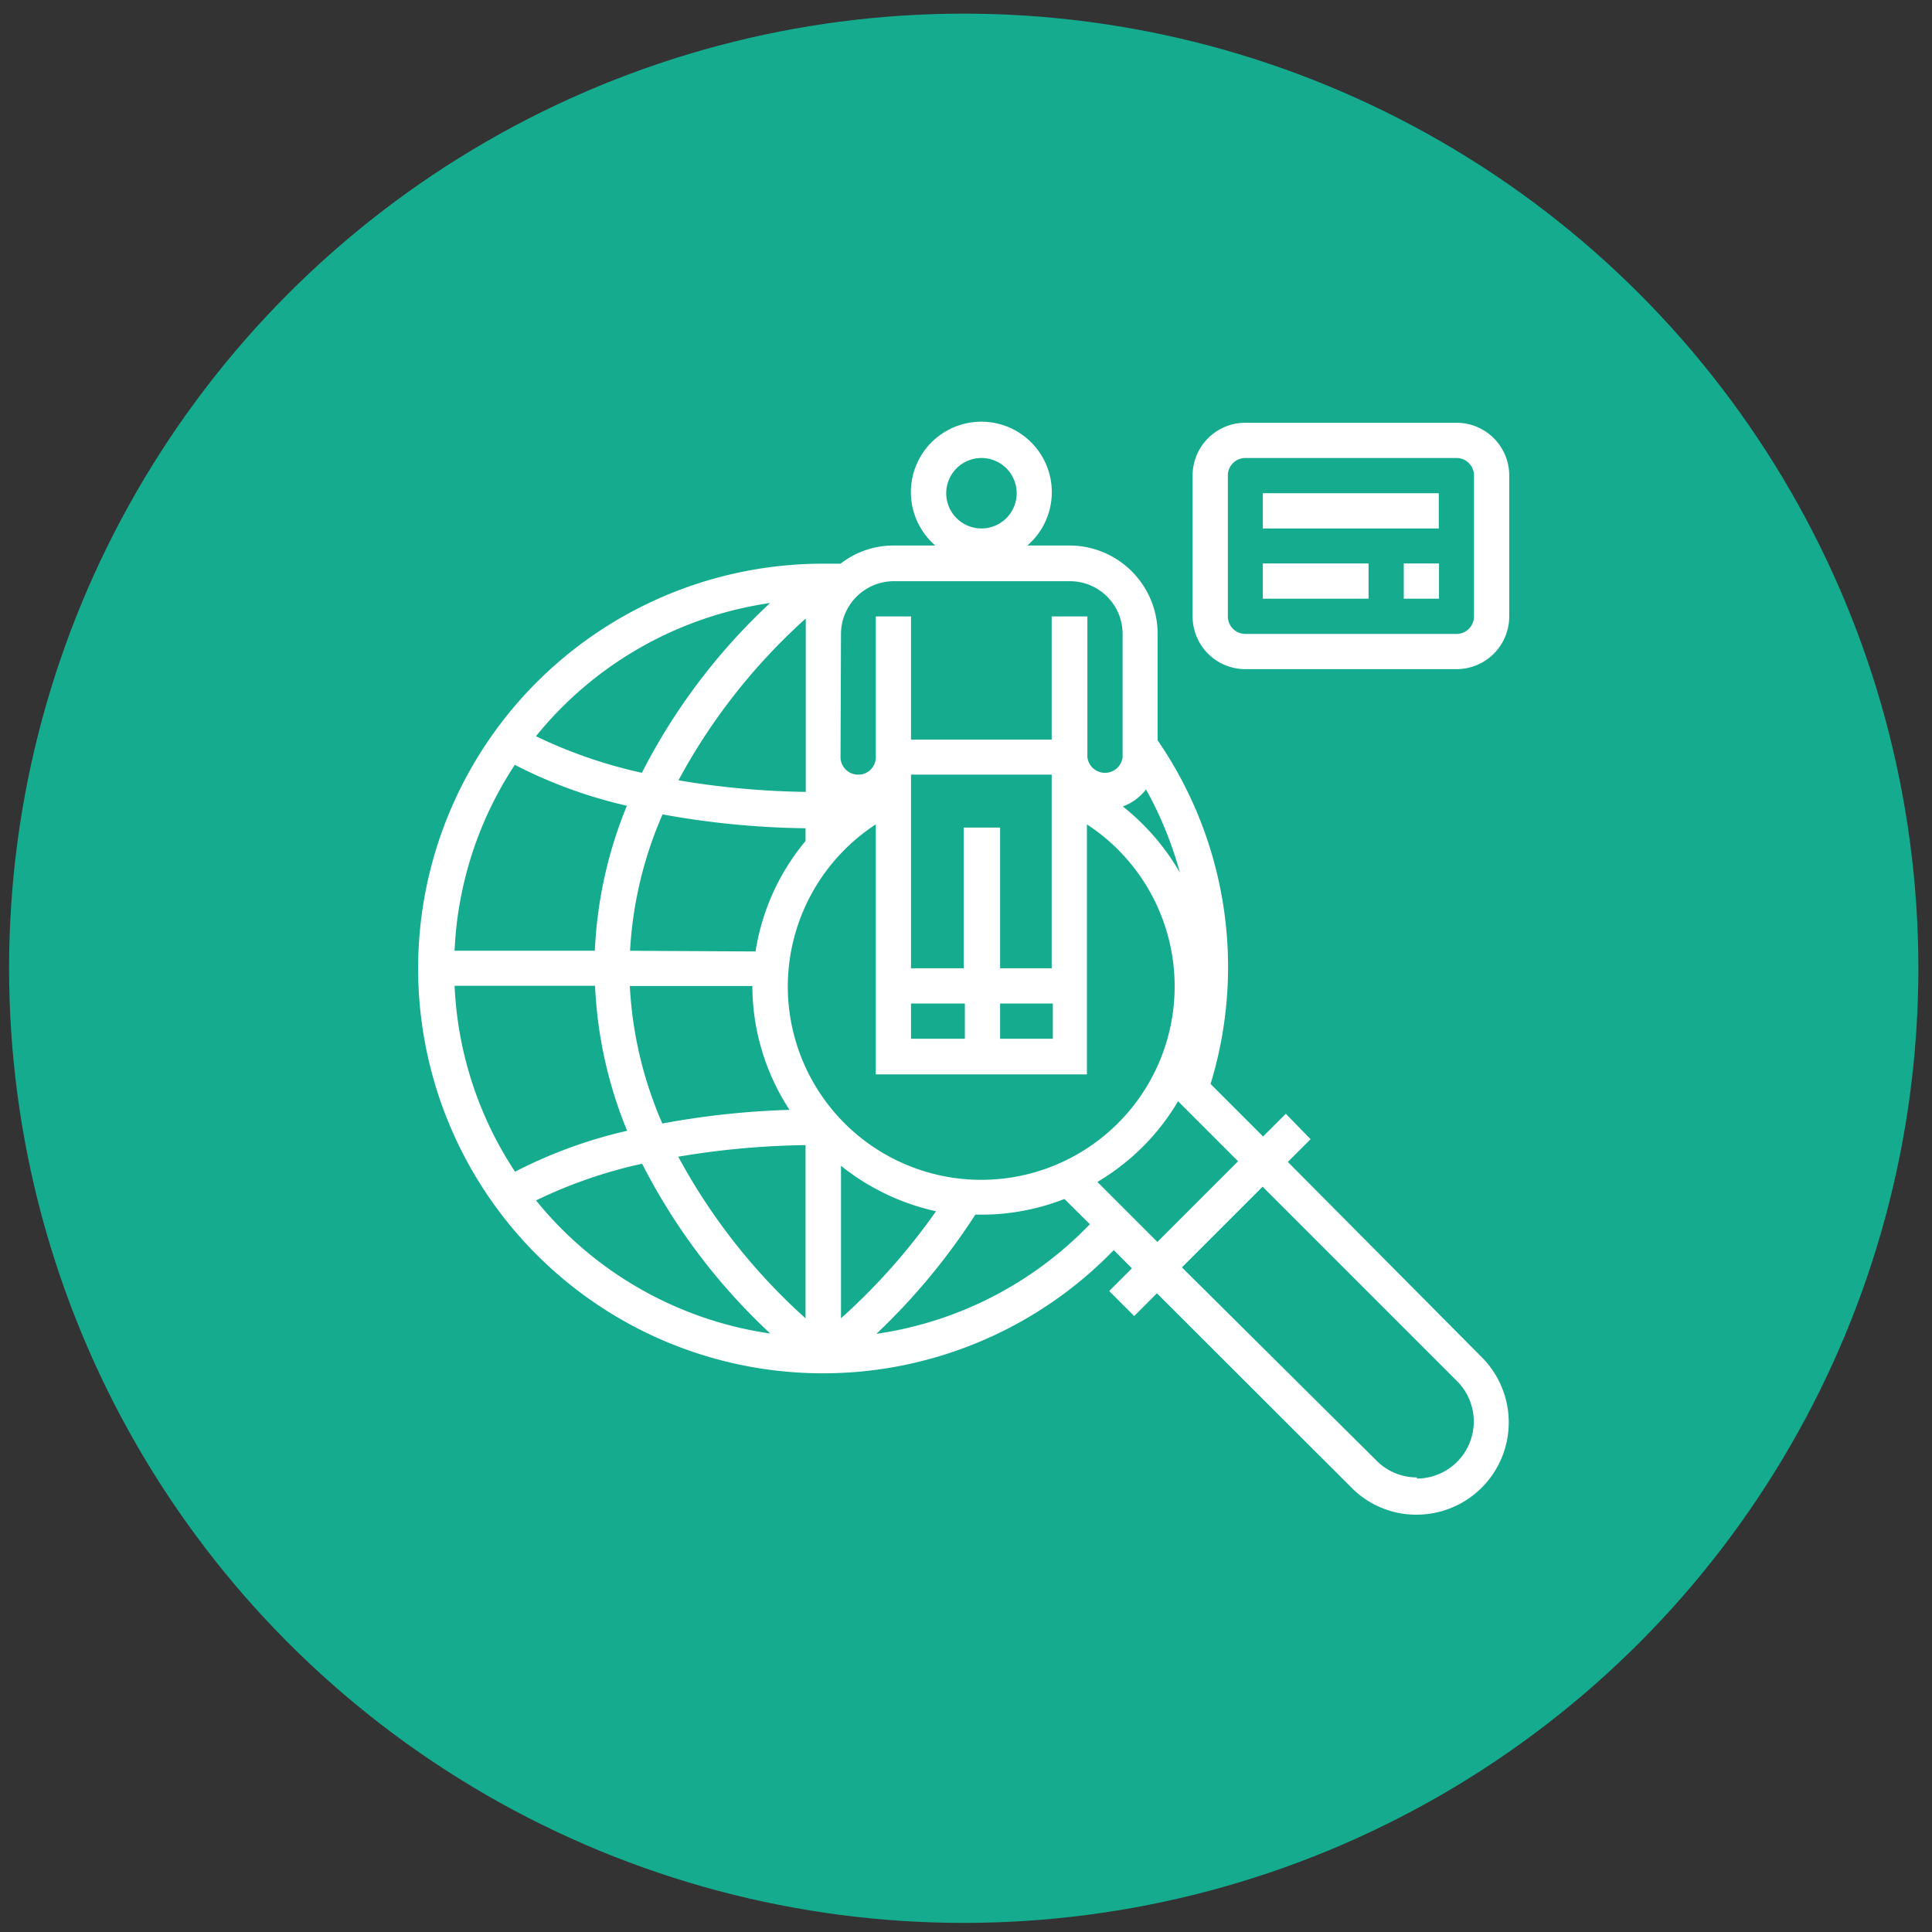 <svg xmlns="http://www.w3.org/2000/svg" width="85" height="85" viewBox="0 0 85 85">
  <rect x="0" y="0" width="85" height="85" fill="#333333" stroke="none"/>
  <g>
    <circle cx="42.4" cy="42.6" r="42" style="fill: #15ab8f"/>
    <g>
      <path d="M56.66,51.12l1-1L56.57,49l-1,1-2.31-2.31a17.59,17.59,0,0,0-2.33-15.12v-4.7A3.88,3.88,0,0,0,47.05,24H45.2a3.1,3.1,0,1,0-4.05,0H39.31a3.8,3.8,0,0,0-2.33.8c-.26,0-.51,0-.77,0A17.81,17.81,0,1,0,49,55l.8.8-1,1,1.1,1.1,1-1,8.56,8.55a4,4,0,0,0,2.86,1.19,4.06,4.06,0,0,0,2.87-6.93ZM50.42,34.73a16.36,16.36,0,0,1,1.49,3.66,10.27,10.27,0,0,0-2.51-2.91A2.25,2.25,0,0,0,50.42,34.73ZM43.18,20.15a1.55,1.55,0,1,1-1.55,1.55A1.55,1.55,0,0,1,43.18,20.15ZM37,27.89a2.33,2.33,0,0,1,2.33-2.32h7.74a2.32,2.32,0,0,1,2.32,2.32v5.42a.78.78,0,0,1-1.55,0V27.12H46.27v5.42H40.08V27.12H38.53v6.19a.76.76,0,0,1-.77.77.77.77,0,0,1-.78-.77ZM44,42.6V36.41H42.4V42.6H40.08V34.08h6.19V42.6Zm2.32,1.55V45.7H44V44.15Zm-3.87,0V45.7H40.08V44.15Zm-7-16.93v7.62a36.24,36.24,0,0,1-5.6-.51A26.41,26.41,0,0,1,35.44,27.22ZM27.72,41.83a17.32,17.32,0,0,1,1.43-6,37.42,37.42,0,0,0,6.29.61V37a10,10,0,0,0-2.2,4.86Zm7,7a36.4,36.4,0,0,0-5.58.6,17.32,17.32,0,0,1-1.43-6.05h5.39A10,10,0,0,0,34.73,48.82Zm-.85-22.29A26.87,26.87,0,0,0,28.24,34a21.13,21.13,0,0,1-4.66-1.61A16.25,16.25,0,0,1,33.88,26.53ZM22.65,33.65a20.91,20.91,0,0,0,4.93,1.8,19,19,0,0,0-1.41,6.38H20A16.12,16.12,0,0,1,22.65,33.65ZM20,43.37h6.18a19,19,0,0,0,1.41,6.38,20.91,20.91,0,0,0-4.93,1.8A16.12,16.12,0,0,1,20,43.37Zm3.59,9.44a20.8,20.8,0,0,1,4.66-1.61,26.87,26.87,0,0,0,5.64,7.47A16.25,16.25,0,0,1,23.58,52.81ZM35.44,58a26.41,26.41,0,0,1-5.6-7.11,36.24,36.24,0,0,1,5.6-.51Zm-.78-14.61a8.53,8.53,0,0,1,3.87-7.12v11h9.29v-11a8.51,8.51,0,1,1-13.16,7.12ZM37,58V51.29a10.18,10.18,0,0,0,4.18,2A27.67,27.67,0,0,1,37,58Zm1.53.71a28.51,28.51,0,0,0,4.38-5.27l.29,0a10,10,0,0,0,3.63-.69l1.12,1.11A16.26,16.26,0,0,1,38.51,58.69ZM48.28,52a10.06,10.06,0,0,0,3.55-3.55l2.64,2.64-3.55,3.55Zm14.06,13a2.49,2.49,0,0,1-1.77-.73L52,55.76l3.55-3.55,8.56,8.56a2.51,2.51,0,0,1-1.78,4.28Z" style="fill: #fff"/>
      <path d="M64.08,18.6H54.79a2.32,2.32,0,0,0-2.32,2.32v6.2a2.32,2.32,0,0,0,2.32,2.32h9.29a2.32,2.32,0,0,0,2.32-2.32v-6.2A2.32,2.32,0,0,0,64.08,18.6Zm.77,8.52a.77.77,0,0,1-.77.77H54.79a.77.77,0,0,1-.77-.77v-6.2a.77.77,0,0,1,.77-.77h9.29a.77.77,0,0,1,.77.77Z" style="fill: #fff"/>
      <rect x="55.56" y="21.7" width="7.74" height="1.55" style="fill: #fff"/>
      <rect x="55.56" y="24.79" width="4.65" height="1.55" style="fill: #fff"/>
      <rect x="61.76" y="24.79" width="1.55" height="1.55" style="fill: #fff"/>
    </g>
  </g>
</svg>
